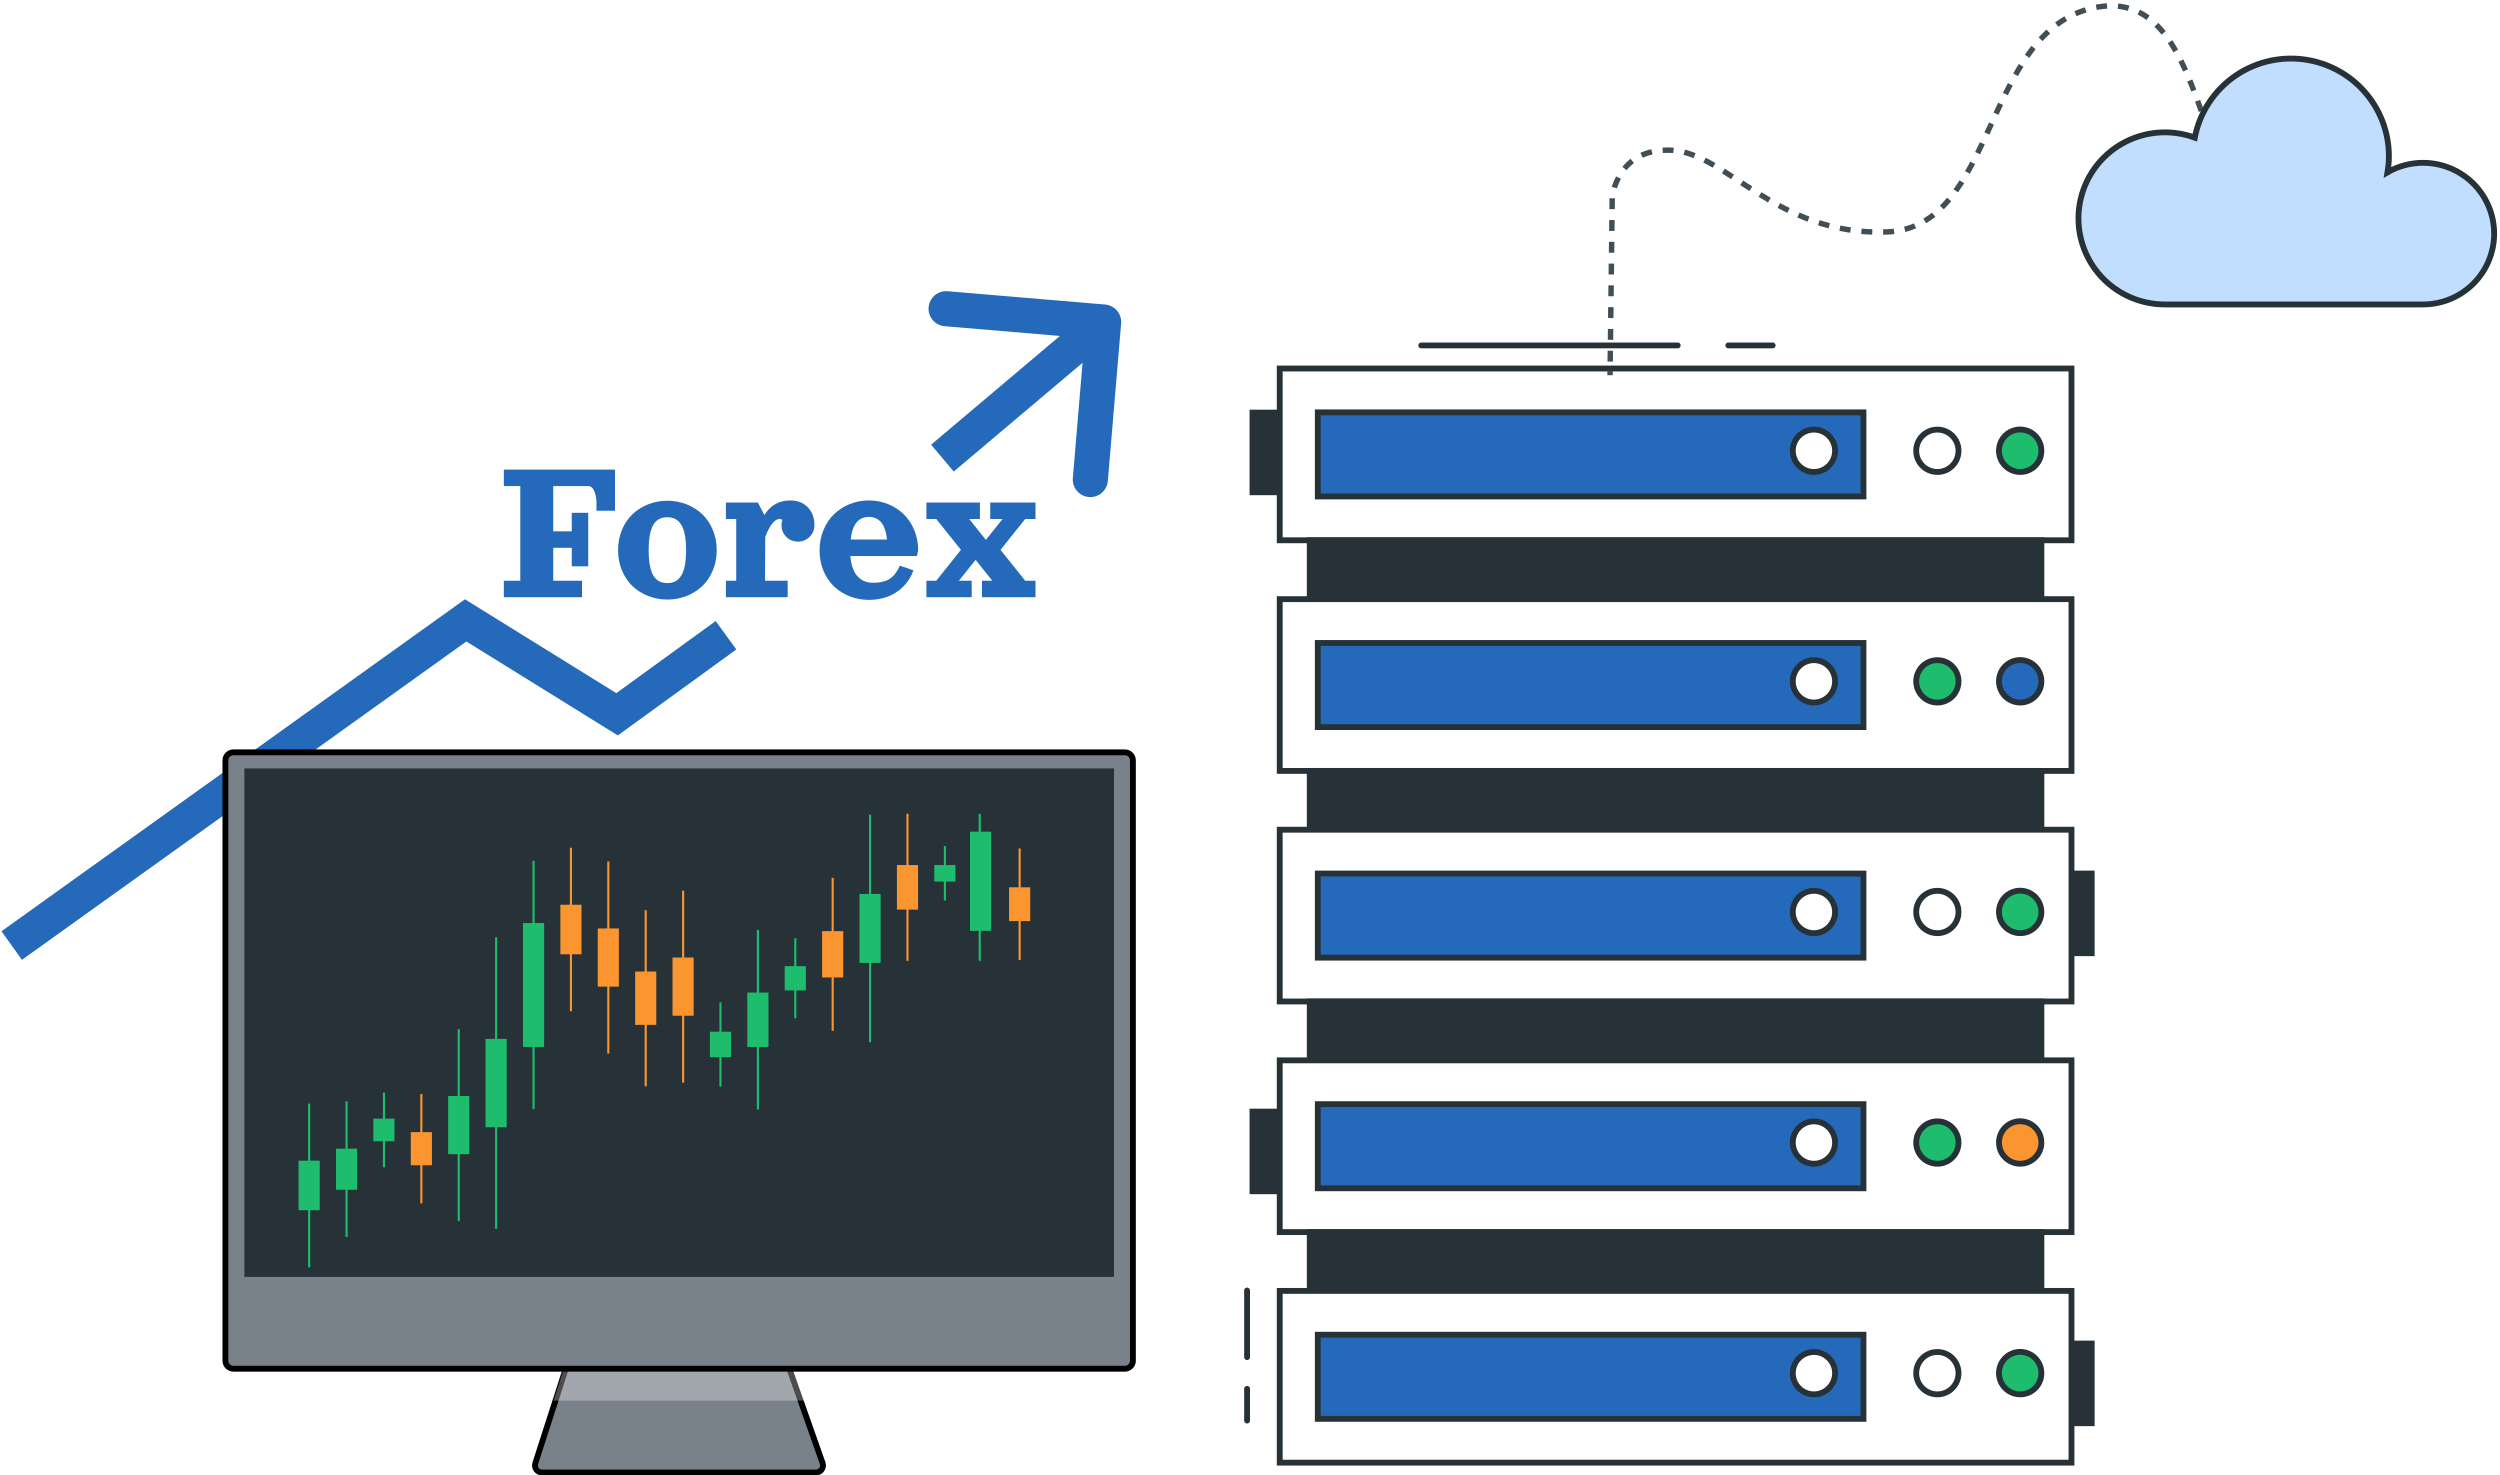 <svg width="427" height="252" viewBox="0 0 427 252" fill="none" xmlns="http://www.w3.org/2000/svg">
<path d="M79.533 105.961L81.114 103.411L79.413 102.356L77.786 103.522L79.533 105.961ZM105.393 122L103.812 124.549L105.524 125.611L107.155 124.428L105.393 122ZM191.489 55.252C191.629 53.601 190.403 52.15 188.752 52.011L161.848 49.74C160.197 49.6 158.746 50.826 158.606 52.477C158.467 54.128 159.692 55.579 161.343 55.718L185.258 57.737L183.24 81.652C183.1 83.303 184.326 84.754 185.977 84.894C187.628 85.033 189.079 83.808 189.218 82.157L191.489 55.252ZM3.747 163.939L81.28 108.4L77.786 103.522L0.253 159.061L3.747 163.939ZM77.952 108.51L103.812 124.549L106.975 119.451L81.114 103.411L77.952 108.51ZM162.9 80.541L190.435 57.292L186.565 52.708L159.03 75.956L162.9 80.541ZM107.155 124.428L125.762 110.928L122.238 106.072L103.632 119.572L107.155 124.428Z" fill="#256ABA"/>
<path d="M357.263 149.201H352.125V162.808H357.263V149.201Z" fill="#263238" stroke="#263238" stroke-miterlimit="10"/>
<path d="M357.263 229.478H352.125V243.085H357.263V229.478Z" fill="#263238" stroke="#263238" stroke-miterlimit="10"/>
<path d="M219.063 70.473H213.926V84.08H219.063V70.473Z" fill="#263238" stroke="#263238" stroke-miterlimit="10"/>
<path d="M219.063 189.86H213.926V203.467H219.063V189.86Z" fill="#263238" stroke="#263238" stroke-miterlimit="10"/>
<path d="M353.809 62.944H218.578V92.281H353.809V62.944Z" fill="white" stroke="#263238" stroke-miterlimit="10"/>
<path d="M318.279 70.43H225.078V84.795H318.279V70.43Z" fill="#256ABA" stroke="#263238" stroke-miterlimit="10"/>
<path d="M330.902 80.613C332.897 80.613 334.514 78.993 334.514 76.995C334.514 74.996 332.897 73.376 330.902 73.376C328.906 73.376 327.289 74.996 327.289 76.995C327.289 78.993 328.906 80.613 330.902 80.613Z" fill="white" stroke="#263238" stroke-miterlimit="10"/>
<path d="M348.669 76.995C348.671 76.276 348.46 75.574 348.063 74.975C347.666 74.377 347.101 73.91 346.439 73.634C345.777 73.358 345.049 73.284 344.345 73.423C343.641 73.562 342.995 73.907 342.487 74.414C341.979 74.921 341.633 75.568 341.492 76.272C341.352 76.976 341.423 77.707 341.697 78.37C341.971 79.034 342.435 79.602 343.031 80.001C343.627 80.4 344.328 80.613 345.045 80.613C345.52 80.615 345.991 80.522 346.431 80.341C346.871 80.16 347.27 79.893 347.607 79.557C347.943 79.221 348.21 78.822 348.393 78.382C348.575 77.942 348.669 77.471 348.669 76.995Z" fill="#1EBD6E" stroke="#263238" stroke-miterlimit="10"/>
<path d="M309.82 80.613C311.815 80.613 313.432 78.993 313.432 76.995C313.432 74.996 311.815 73.376 309.82 73.376C307.824 73.376 306.207 74.996 306.207 76.995C306.207 78.993 307.824 80.613 309.82 80.613Z" fill="white" stroke="#263238" stroke-miterlimit="10"/>
<path d="M348.67 92.291H223.703V102.334H348.67V92.291Z" fill="#263238" stroke="#263238" stroke-miterlimit="10"/>
<path d="M353.809 102.335H218.578V131.672H353.809V102.335Z" fill="white" stroke="#263238" stroke-miterlimit="10"/>
<path d="M318.279 109.821H225.078V124.186H318.279V109.821Z" fill="#256ABA" stroke="#263238" stroke-miterlimit="10"/>
<path d="M330.902 119.993C332.897 119.993 334.514 118.373 334.514 116.375C334.514 114.376 332.897 112.756 330.902 112.756C328.906 112.756 327.289 114.376 327.289 116.375C327.289 118.373 328.906 119.993 330.902 119.993Z" fill="#1EBD6E" stroke="#263238" stroke-miterlimit="10"/>
<path d="M348.669 116.375C348.671 115.657 348.46 114.954 348.063 114.356C347.666 113.758 347.101 113.291 346.439 113.015C345.777 112.738 345.049 112.665 344.345 112.804C343.641 112.942 342.995 113.287 342.487 113.794C341.979 114.301 341.633 114.948 341.492 115.652C341.352 116.357 341.423 117.087 341.697 117.751C341.971 118.415 342.435 118.982 343.031 119.381C343.627 119.781 344.328 119.994 345.045 119.994C346.004 119.994 346.924 119.613 347.603 118.935C348.283 118.256 348.666 117.336 348.669 116.375Z" fill="#256ABA" stroke="#263238" stroke-miterlimit="10"/>
<path d="M309.82 119.993C311.815 119.993 313.432 118.373 313.432 116.375C313.432 114.376 311.815 112.756 309.82 112.756C307.824 112.756 306.207 114.376 306.207 116.375C306.207 118.373 307.824 119.993 309.82 119.993Z" fill="white" stroke="#263238" stroke-miterlimit="10"/>
<path d="M348.67 131.672H223.703V141.715H348.67V131.672Z" fill="#263238" stroke="#263238" stroke-miterlimit="10"/>
<path d="M353.809 141.715H218.578V171.052H353.809V141.715Z" fill="white" stroke="#263238" stroke-miterlimit="10"/>
<path d="M318.279 149.201H225.078V163.566H318.279V149.201Z" fill="#256ABA" stroke="#263238" stroke-miterlimit="10"/>
<path d="M330.902 159.385C332.897 159.385 334.514 157.764 334.514 155.766C334.514 153.768 332.897 152.148 330.902 152.148C328.906 152.148 327.289 153.768 327.289 155.766C327.289 157.764 328.906 159.385 330.902 159.385Z" fill="white" stroke="#263238" stroke-miterlimit="10"/>
<path d="M348.669 155.766C348.671 155.048 348.46 154.345 348.063 153.747C347.666 153.149 347.101 152.682 346.439 152.405C345.777 152.129 345.049 152.056 344.345 152.194C343.641 152.333 342.995 152.678 342.487 153.185C341.979 153.692 341.633 154.339 341.492 155.043C341.352 155.748 341.423 156.478 341.697 157.142C341.971 157.805 342.435 158.373 343.031 158.772C343.627 159.171 344.328 159.385 345.045 159.385C345.52 159.386 345.991 159.293 346.431 159.112C346.871 158.931 347.27 158.665 347.607 158.329C347.943 157.992 348.21 157.593 348.393 157.153C348.575 156.714 348.669 156.242 348.669 155.766Z" fill="#1EBD6E" stroke="#263238" stroke-miterlimit="10"/>
<path d="M309.82 159.385C311.815 159.385 313.432 157.764 313.432 155.766C313.432 153.768 311.815 152.148 309.82 152.148C307.824 152.148 306.207 153.768 306.207 155.766C306.207 157.764 307.824 159.385 309.82 159.385Z" fill="white" stroke="#263238" stroke-miterlimit="10"/>
<path d="M348.67 171.063H223.703V181.106H348.67V171.063Z" fill="#263238" stroke="#263238" stroke-miterlimit="10"/>
<path d="M353.809 181.106H218.578V210.443H353.809V181.106Z" fill="white" stroke="#263238" stroke-miterlimit="10"/>
<path d="M318.279 188.592H225.078V202.958H318.279V188.592Z" fill="#256ABA" stroke="#263238" stroke-miterlimit="10"/>
<path d="M330.902 198.765C332.897 198.765 334.514 197.145 334.514 195.147C334.514 193.148 332.897 191.528 330.902 191.528C328.906 191.528 327.289 193.148 327.289 195.147C327.289 197.145 328.906 198.765 330.902 198.765Z" fill="#1EBD6E" stroke="#263238" stroke-miterlimit="10"/>
<path d="M348.669 195.147C348.671 194.428 348.46 193.726 348.063 193.127C347.666 192.529 347.101 192.062 346.439 191.786C345.777 191.51 345.049 191.436 344.345 191.575C343.641 191.714 342.995 192.058 342.487 192.566C341.979 193.073 341.633 193.719 341.492 194.424C341.352 195.128 341.423 195.858 341.697 196.522C341.971 197.186 342.435 197.753 343.031 198.153C343.627 198.552 344.328 198.765 345.045 198.765C346.004 198.765 346.924 198.384 347.603 197.706C348.283 197.028 348.666 196.107 348.669 195.147Z" fill="#FB9530" stroke="#263238" stroke-miterlimit="10"/>
<path d="M309.82 198.765C311.815 198.765 313.432 197.145 313.432 195.147C313.432 193.148 311.815 191.528 309.82 191.528C307.824 191.528 306.207 193.148 306.207 195.147C306.207 197.145 307.824 198.765 309.82 198.765Z" fill="white" stroke="#263238" stroke-miterlimit="10"/>
<path d="M348.67 210.444H223.703V220.487H348.67V210.444Z" fill="#263238" stroke="#263238" stroke-miterlimit="10"/>
<path d="M353.809 220.486H218.578V249.824H353.809V220.486Z" fill="white" stroke="#263238" stroke-miterlimit="10"/>
<path d="M318.279 227.972H225.078V242.338H318.279V227.972Z" fill="#256ABA" stroke="#263238" stroke-miterlimit="10"/>
<path d="M330.902 238.156C332.897 238.156 334.514 236.536 334.514 234.538C334.514 232.54 332.897 230.92 330.902 230.92C328.906 230.92 327.289 232.54 327.289 234.538C327.289 236.536 328.906 238.156 330.902 238.156Z" fill="white" stroke="#263238" stroke-miterlimit="10"/>
<path d="M348.669 234.538C348.671 233.82 348.46 233.117 348.063 232.519C347.666 231.92 347.101 231.454 346.439 231.177C345.777 230.901 345.049 230.827 344.345 230.966C343.641 231.105 342.995 231.45 342.487 231.957C341.979 232.464 341.633 233.111 341.492 233.815C341.352 234.519 341.423 235.25 341.697 235.913C341.971 236.577 342.435 237.145 343.031 237.544C343.627 237.943 344.328 238.156 345.045 238.156C345.52 238.158 345.991 238.065 346.431 237.884C346.871 237.703 347.27 237.437 347.607 237.1C347.943 236.764 348.21 236.365 348.393 235.925C348.575 235.485 348.669 235.014 348.669 234.538Z" fill="#1EBD6E" stroke="#263238" stroke-miterlimit="10"/>
<path d="M309.82 238.156C311.815 238.156 313.432 236.536 313.432 234.538C313.432 232.54 311.815 230.92 309.82 230.92C307.824 230.92 306.207 232.54 306.207 234.538C306.207 236.536 307.824 238.156 309.82 238.156Z" fill="white" stroke="#263238" stroke-miterlimit="10"/>
<path d="M295.199 59H302.77" stroke="#263238" stroke-linecap="round" stroke-linejoin="round"/>
<path d="M242.746 59H286.55" stroke="#263238" stroke-linecap="round" stroke-linejoin="round"/>
<path d="M213 237.213V242.63" stroke="#263238" stroke-linecap="round" stroke-linejoin="round"/>
<path d="M213 220.422V231.797" stroke="#263238" stroke-linecap="round" stroke-linejoin="round"/>
<path d="M91.429 249.926L91.429 249.926L97.173 232.089H134.225L140.501 249.892L140.501 249.893C140.565 250.075 140.585 250.271 140.559 250.462C140.533 250.654 140.461 250.836 140.349 250.994C140.238 251.152 140.09 251.281 139.919 251.37C139.748 251.459 139.558 251.505 139.365 251.505H139.365H92.575C92.385 251.505 92.198 251.46 92.029 251.373C91.86 251.287 91.714 251.162 91.602 251.008C91.49 250.854 91.416 250.676 91.386 250.488C91.356 250.3 91.371 250.107 91.429 249.926Z" fill="#79818A" stroke="black"/>
<path d="M39.858 128.5H192.142C192.891 128.5 193.5 129.109 193.5 129.861V232.415C193.5 233.167 192.891 233.776 192.142 233.776H39.858C39.109 233.776 38.5 233.167 38.5 232.415V129.861C38.5 129.109 39.109 128.5 39.858 128.5Z" fill="#79818A" stroke="black"/>
<path d="M190.266 131.244H41.738V218.092H190.266V131.244Z" fill="#263238"/>
<path opacity="0.3" d="M96.133 234.276H135.709L137.456 239.223H94.539L96.133 234.276Z" fill="white"/>
<g filter="url(#filter0_d_2860_1358)">
<path d="M167.158 164.105H167.52V139H167.158V164.105Z" fill="#1EBD6E"/>
<path d="M52.623 216.444H52.984V188.505H52.623V216.444Z" fill="#1EBD6E"/>
<path d="M59.014 211.28H59.375V188.124H59.014V211.28Z" fill="#1EBD6E"/>
<path d="M65.4 199.373H65.762V186.618H65.4V199.373Z" fill="#1EBD6E"/>
<path d="M71.787 205.532H72.148V186.855H71.787V205.532Z" fill="#FB9530"/>
<path d="M78.174 208.567H78.535V175.768H78.174V208.567Z" fill="#1EBD6E"/>
<path d="M84.556 209.891H84.918V160.086H84.556V209.891Z" fill="#1EBD6E"/>
<path d="M90.947 189.44H91.309V147.04H90.947V189.44Z" fill="#1EBD6E"/>
<path d="M97.334 172.731H97.695V144.791H97.334V172.731Z" fill="#FB9530"/>
<path d="M103.721 179.946H104.082V147.147H103.721V179.946Z" fill="#FB9530"/>
<path d="M110.107 185.528H110.469V155.462H110.107V185.528Z" fill="#FB9530"/>
<path d="M116.498 184.916H116.859V152.117H116.498V184.916Z" fill="#FB9530"/>
<path d="M122.877 185.582H123.238V171.207H122.877V185.582Z" fill="#1EBD6E"/>
<path d="M129.271 189.513H129.633V158.84H129.271V189.513Z" fill="#1EBD6E"/>
<path d="M135.654 173.923H136.016V160.257H135.654V173.923Z" fill="#1EBD6E"/>
<path d="M142.041 176.053H142.402V149.936H142.041V176.053Z" fill="#FB9530"/>
<path d="M148.428 178.014H148.789V139.141H148.428V178.014Z" fill="#1EBD6E"/>
<path d="M154.818 164.105H155.18V139H154.818V164.105Z" fill="#FB9530"/>
<path d="M161.205 153.816H161.566V144.503H161.205V153.816Z" fill="#1EBD6E"/>
<path d="M173.974 163.952H174.336V144.92H173.974V163.952Z" fill="#FB9530"/>
<path d="M50.998 206.708H54.609V198.241H50.998V206.708Z" fill="#1EBD6E"/>
<path d="M57.389 203.21H61V196.194H57.389V203.21Z" fill="#1EBD6E"/>
<path d="M63.764 194.928H67.375V191.063H63.764V194.928Z" fill="#1EBD6E"/>
<path d="M70.162 199.024H73.773V193.364H70.162V199.024Z" fill="#FB9530"/>
<path d="M76.545 197.137H80.156V187.198H76.545V197.137Z" fill="#1EBD6E"/>
<path d="M82.932 192.535H86.543V177.443H82.932V192.535Z" fill="#1EBD6E"/>
<path d="M89.323 178.823H92.934V157.657H89.323V178.823Z" fill="#1EBD6E"/>
<path d="M95.709 162.994H99.32V154.528H95.709V162.994Z" fill="#FB9530"/>
<path d="M102.096 168.517H105.707V158.578H102.096V168.517Z" fill="#FB9530"/>
<path d="M108.483 175.05H112.094V165.94H108.483V175.05Z" fill="#FB9530"/>
<path d="M114.865 173.485H118.477V163.547H114.865V173.485Z" fill="#FB9530"/>
<path d="M121.26 180.572H124.871V176.216H121.26V180.572Z" fill="#1EBD6E"/>
<path d="M127.643 178.823H131.254V169.528H127.643V178.823Z" fill="#1EBD6E"/>
<path d="M134.029 169.16H137.641V165.019H134.029V169.16Z" fill="#1EBD6E"/>
<path d="M140.416 166.952H144.027V159.038H140.416V166.952Z" fill="#FB9530"/>
<path d="M146.803 164.467H150.414V152.687H146.803V164.467Z" fill="#1EBD6E"/>
<path d="M153.194 155.357H156.805V147.749H153.194V155.357Z" fill="#FB9530"/>
<path d="M159.58 150.571H163.191V147.749H159.58V150.571Z" fill="#1EBD6E"/>
<path d="M165.674 158.984H169.285V142.051H165.674V158.984Z" fill="#1EBD6E"/>
<path d="M172.35 157.32H175.961V151.553H172.35V157.32Z" fill="#FB9530"/>
</g>
<path d="M275 64.084L275.008 63.32" stroke="#414E55" stroke-width="0.93" stroke-miterlimit="10"/>
<path d="M275.023 61.761L275.368 33.649C275.368 33.649 276.187 25.195 285.537 25.662C294.887 26.13 303.507 40.322 322.256 39.616C341.005 38.91 338.596 5.684 357.394 1.383C376.192 -2.918 374.857 30.324 384.501 33.534C386.65 34.531 388.992 35.041 391.36 35.028C394.499 35.028 401.939 35.142 405.151 35.192" stroke="#414E55" stroke-width="0.93" stroke-miterlimit="10" stroke-dasharray="1.86 1.86"/>
<path d="M405.906 35.266H406.668" stroke="#414E55" stroke-width="0.93" stroke-miterlimit="10"/>
<path d="M413.849 27.81C411.721 27.812 409.631 28.371 407.789 29.433C408.525 25.11 407.518 20.672 404.987 17.084C402.457 13.495 398.606 11.045 394.271 10.265C389.937 9.486 385.468 10.439 381.836 12.919C378.203 15.399 375.7 19.205 374.869 23.511C372.848 22.77 370.689 22.478 368.543 22.655C366.397 22.833 364.316 23.475 362.446 24.538C360.575 25.601 358.961 27.058 357.717 28.807C356.472 30.556 355.627 32.555 355.24 34.664C354.853 36.773 354.935 38.94 355.479 41.014C356.022 43.088 357.015 45.019 358.388 46.671C359.76 48.322 361.479 49.655 363.424 50.576C365.369 51.497 367.492 51.983 369.646 52H413.849C417.072 52 420.162 50.726 422.441 48.457C424.72 46.189 426 43.113 426 39.905C426 36.697 424.72 33.621 422.441 31.352C420.162 29.084 417.072 27.81 413.849 27.81Z" fill="#C1DEFF" stroke="#263238" stroke-miterlimit="10"/>
<path d="M99.414 99.188V102H86.055V99.188H88.867V83.016H86.055V80.203H105.039V87.234H101.875V85.828C101.875 85.541 101.849 85.245 101.796 84.94C101.749 84.636 101.673 84.334 101.567 84.035C101.468 83.736 101.321 83.493 101.128 83.306C100.935 83.112 100.715 83.016 100.469 83.016H94.492V90.75H97.656V87.586H100.469V96.727H97.656V93.562H94.492V99.188H99.414Z" fill="#256ABA"/>
<path d="M110.708 86.136C111.739 85.731 112.832 85.529 113.986 85.529C115.141 85.529 116.23 85.731 117.256 86.136C118.287 86.54 119.184 87.106 119.945 87.832C120.707 88.553 121.308 89.443 121.747 90.504C122.192 91.564 122.415 92.719 122.415 93.967C122.415 95.215 122.192 96.369 121.747 97.43C121.308 98.49 120.707 99.384 119.945 100.11C119.184 100.831 118.287 101.394 117.256 101.798C116.23 102.202 115.141 102.404 113.986 102.404C112.832 102.404 111.739 102.202 110.708 101.798C109.683 101.394 108.789 100.831 108.027 100.11C107.271 99.384 106.671 98.49 106.226 97.43C105.786 96.369 105.566 95.215 105.566 93.967C105.566 92.719 105.786 91.564 106.226 90.504C106.671 89.443 107.271 88.553 108.027 87.832C108.789 87.106 109.683 86.54 110.708 86.136ZM113.986 88.342C113.576 88.342 113.21 88.4 112.888 88.518C112.565 88.635 112.27 88.828 112 89.098C111.73 89.367 111.508 89.716 111.332 90.144C111.162 90.571 111.027 91.105 110.928 91.743C110.834 92.382 110.787 93.123 110.787 93.967C110.787 94.811 110.834 95.552 110.928 96.19C111.027 96.829 111.162 97.362 111.332 97.79C111.508 98.218 111.73 98.566 112 98.836C112.27 99.106 112.565 99.299 112.888 99.416C113.21 99.533 113.576 99.592 113.986 99.592C114.502 99.592 114.95 99.495 115.331 99.302C115.712 99.103 116.043 98.786 116.324 98.353C116.611 97.919 116.825 97.336 116.966 96.603C117.112 95.871 117.186 94.992 117.186 93.967C117.186 92.941 117.112 92.062 116.966 91.33C116.825 90.598 116.611 90.015 116.324 89.581C116.043 89.147 115.712 88.834 115.331 88.641C114.95 88.441 114.502 88.342 113.986 88.342Z" fill="#256ABA"/>
<path d="M123.988 85.828H129.446L130.554 87.964C131.591 86.306 133.059 85.477 134.957 85.477C136.229 85.477 137.236 85.869 137.98 86.654C138.73 87.434 139.105 88.447 139.105 89.695C139.105 90.475 138.83 91.14 138.279 91.69C137.734 92.235 137.072 92.508 136.293 92.508C135.514 92.508 134.849 92.235 134.298 91.69C133.753 91.14 133.48 90.475 133.48 89.695C133.48 89.379 133.53 89.074 133.63 88.781C133.472 88.688 133.305 88.641 133.129 88.641C132.736 88.641 132.329 88.898 131.907 89.414C131.491 89.924 131.09 90.689 130.703 91.708L130.668 99.188H134.535V102H123.988V99.188H125.746V88.641H123.988V85.828Z" fill="#256ABA"/>
<path d="M145.24 94.969C145.293 95.648 145.404 96.255 145.574 96.788C145.744 97.321 145.949 97.758 146.189 98.098C146.436 98.438 146.72 98.719 147.042 98.941C147.364 99.158 147.695 99.314 148.035 99.407C148.375 99.495 148.738 99.539 149.125 99.539C150.361 99.539 151.325 99.302 152.017 98.827C152.714 98.347 153.271 97.608 153.687 96.612L156.024 97.421C155.813 97.989 155.544 98.525 155.216 99.029C154.894 99.527 154.504 99.987 154.047 100.409C153.59 100.831 153.08 101.194 152.518 101.499C151.961 101.798 151.331 102.032 150.628 102.202C149.925 102.372 149.184 102.457 148.404 102.457C147.25 102.457 146.157 102.255 145.126 101.851C144.101 101.446 143.207 100.884 142.445 100.163C141.689 99.436 141.089 98.543 140.644 97.482C140.204 96.422 139.984 95.268 139.984 94.019C139.984 92.772 140.204 91.611 140.644 90.539C141.089 89.467 141.689 88.564 142.445 87.832C143.207 87.094 144.101 86.517 145.126 86.101C146.157 85.685 147.25 85.477 148.404 85.477C149.559 85.477 150.648 85.685 151.674 86.101C152.705 86.517 153.599 87.094 154.354 87.832C155.116 88.564 155.717 89.467 156.156 90.539C156.602 91.611 156.824 92.772 156.824 94.019L156.604 94.969H145.24ZM145.302 92.156H151.507C151.354 90.809 151.018 89.827 150.496 89.212C149.975 88.597 149.283 88.289 148.422 88.289C147.994 88.289 147.61 88.359 147.271 88.5C146.931 88.635 146.626 88.855 146.356 89.159C146.087 89.458 145.861 89.859 145.68 90.363C145.504 90.861 145.378 91.459 145.302 92.156Z" fill="#256ABA"/>
<path d="M165.965 99.188V102H158.23V99.188H159.909L164.128 93.914L159.909 88.641H158.23V85.828H167.371V88.641H165.534L168.391 92.209L171.238 88.641H169.129V85.828H176.863V88.641H175.105L170.887 93.914L175.105 99.188H176.863V102H167.723V99.188H169.48L166.633 95.619L163.776 99.188H165.965Z" fill="#256ABA"/>
<defs>
<filter id="filter0_d_2860_1358" x="28.9" y="116.9" width="169.161" height="121.644" filterUnits="userSpaceOnUse" color-interpolation-filters="sRGB">
<feFlood flood-opacity="0" result="BackgroundImageFix"/>
<feColorMatrix in="SourceAlpha" type="matrix" values="0 0 0 0 0 0 0 0 0 0 0 0 0 0 0 0 0 0 127 0" result="hardAlpha"/>
<feOffset/>
<feGaussianBlur stdDeviation="11.05"/>
<feComposite in2="hardAlpha" operator="out"/>
<feColorMatrix type="matrix" values="0 0 0 0 0.145 0 0 0 0 0.416 0 0 0 0 0.729 0 0 0 1 0"/>
<feBlend mode="normal" in2="BackgroundImageFix" result="effect1_dropShadow_2860_1358"/>
<feBlend mode="normal" in="SourceGraphic" in2="effect1_dropShadow_2860_1358" result="shape"/>
</filter>
</defs>
</svg>
